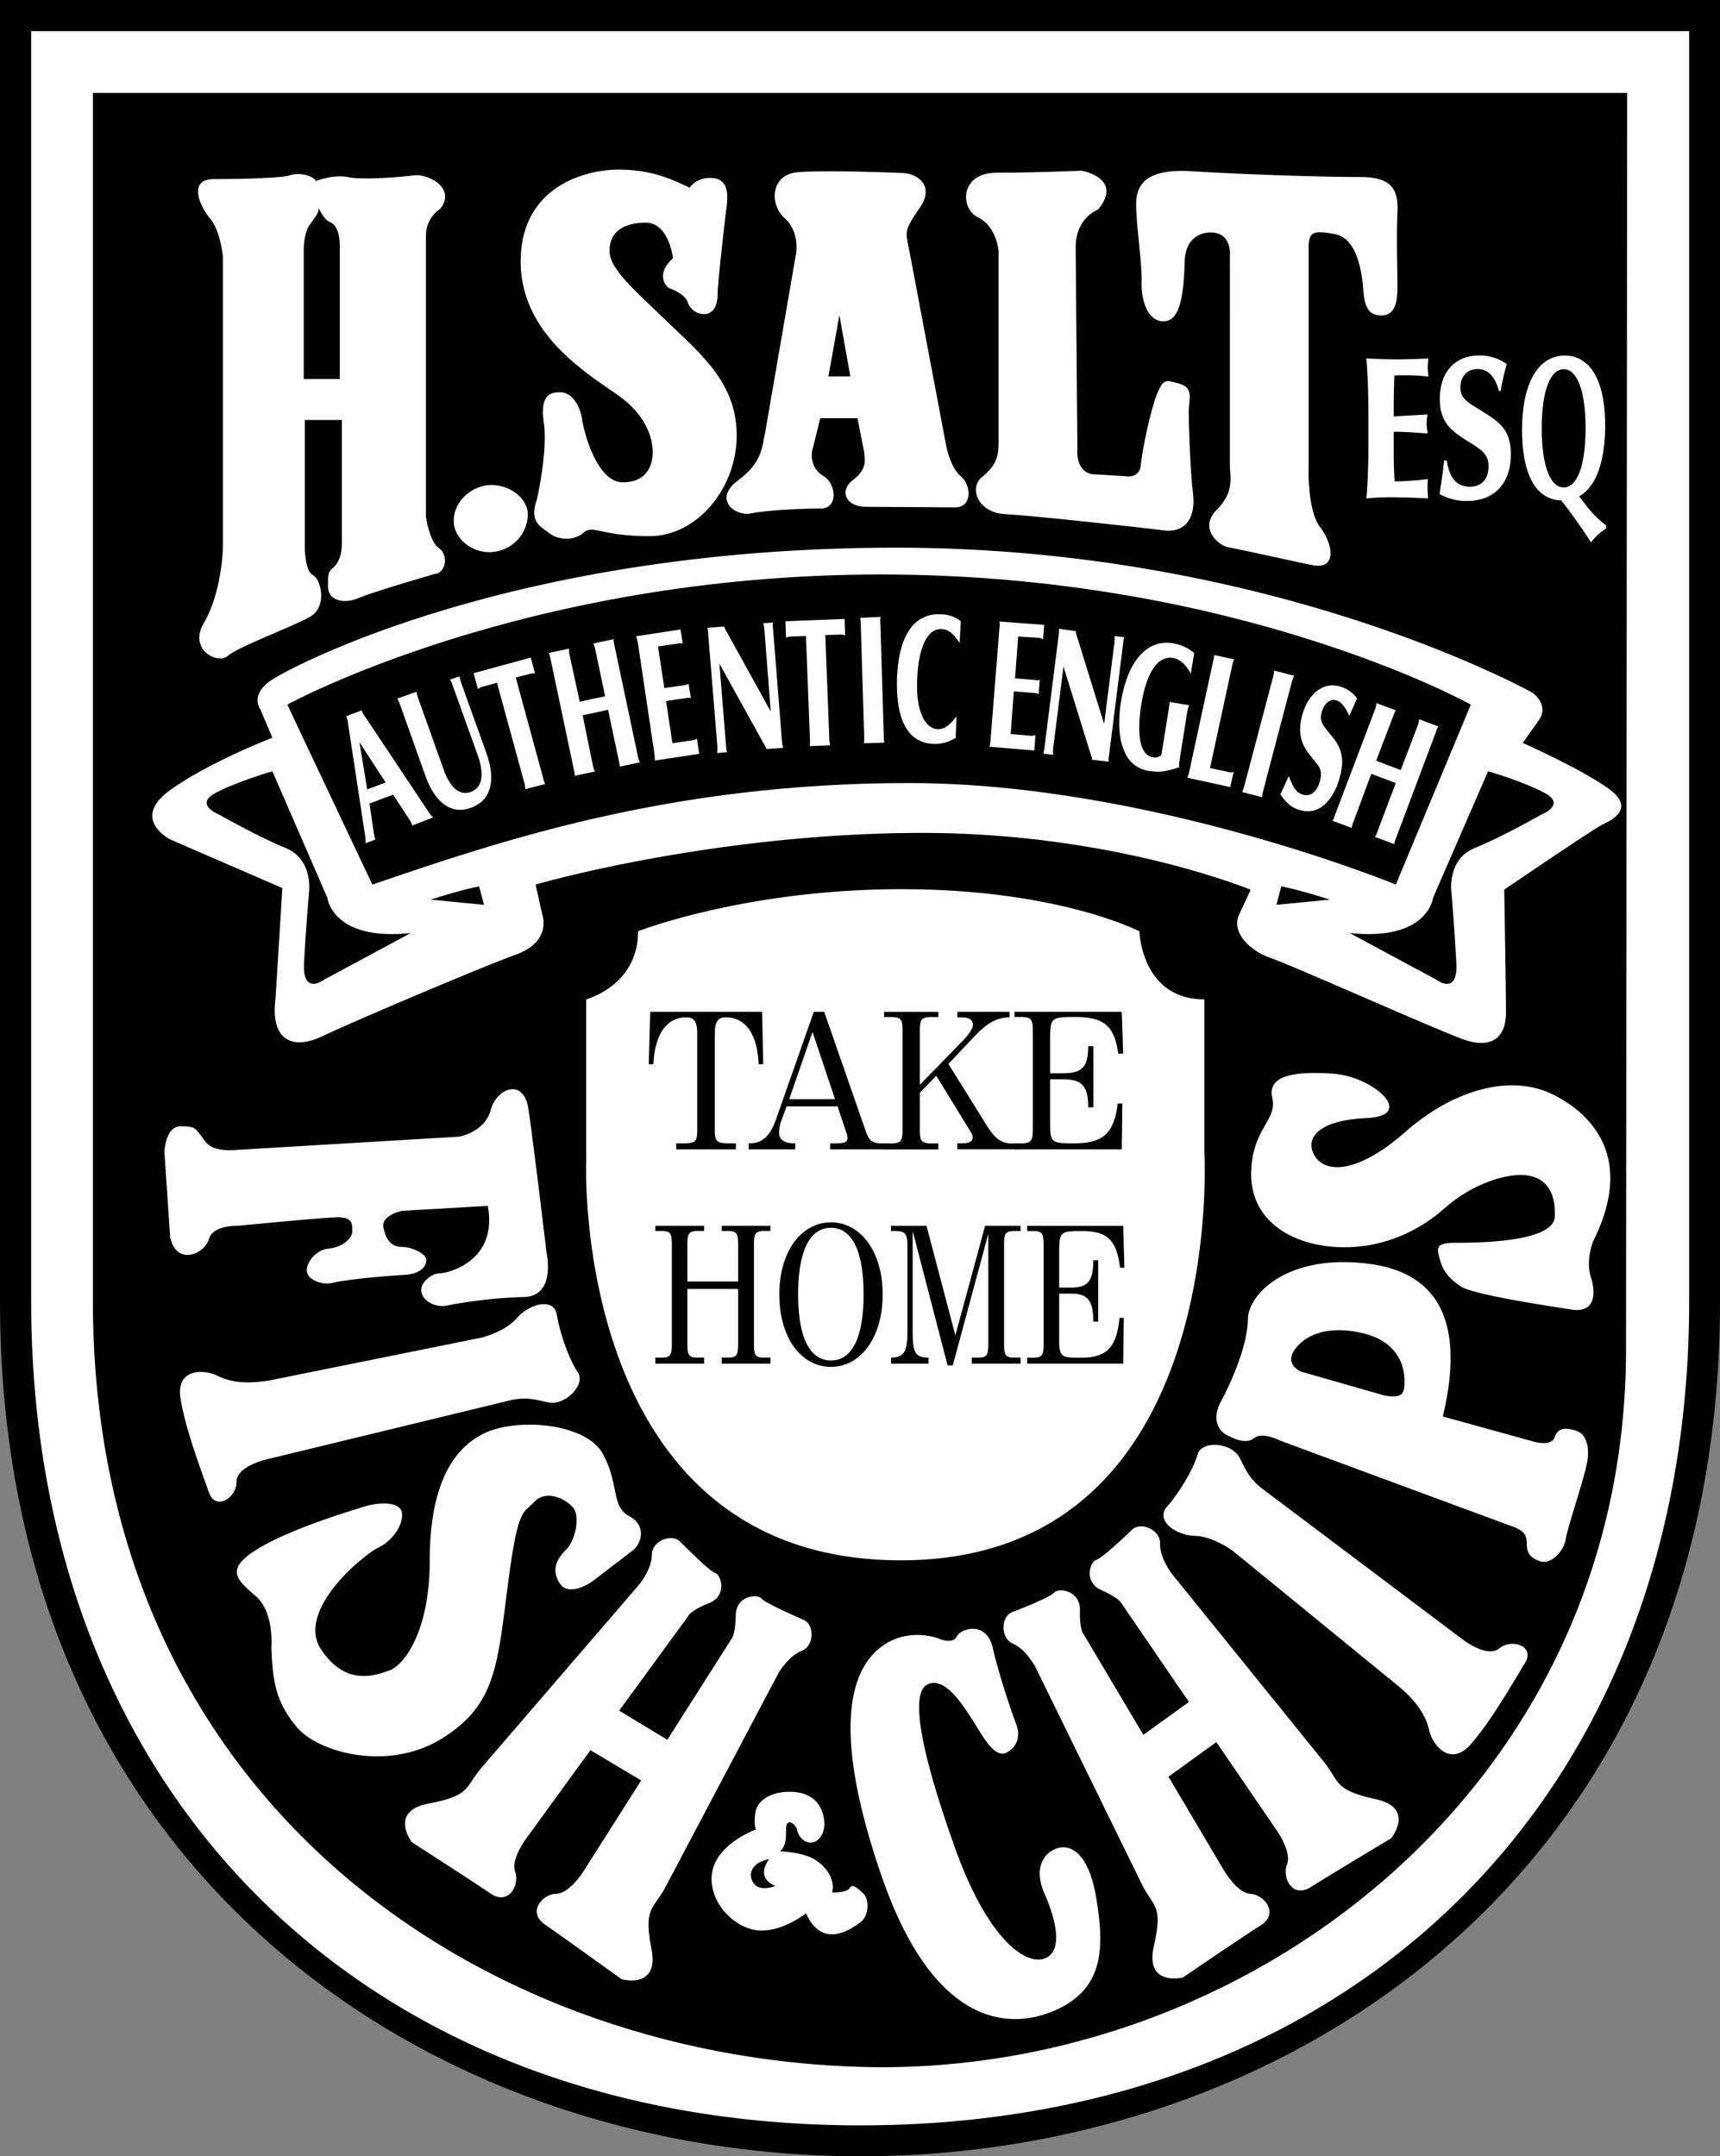 <svg xmlns="http://www.w3.org/2000/svg" width="1994" height="2500" viewBox="0 0 26.833 33.642"><rect x="0" y="0" width="26.833" height="33.642" fill="#808080" stroke="none"/><path d="M26.833 0v20.308c0 8.888-6.709 13.334-13.415 13.334C6.709 33.642 0 29.196 0 20.308V0h26.833z"/><path d="M26.352 20.299c0 7.731-5.233 12.861-12.933 12.861C5.715 33.16.486 28.03.486 20.299V.486h25.866v19.813z" fill="#fff"/><path d="M25.367 21.06c-.005 6.885-5.99 11.371-11.961 11.187-5.98-.18-11.957-4.216-11.957-11.956V1.449h23.936l-.018 19.611z"/><path d="M11.794 28.543s-.041-.067-.009-.27c.036-.207.292-.351.644-.311.346.045.432.324.432.495 0 .171-.108.292-.211.292s-.189-.085-.216-.198c-.022-.108-.171-.193-.171-.022 0 .167 0 .261-.09.355 0 0 .347.014.526.122.193.113.333.315.284.522 0 0 .229.005.274-.072.041-.077.126.009.211.085.086.076.104.342-.049.454-.158.113-.589.419-.846-.144 0 0-.333.27-.693.27s-.779-.365-.779-.81.504-.696.693-.768zM24.849 19.377s-.113.297-.032.544.081.576-.315.509c-.396-.063-1.517-.229-1.715-.36-.198-.135-.279-.248-.328-.432-.05-.18-.05-.248.248-.248.297 0 1.535 0 1.548-.409.018-.414-.162-.612-.446-.644-.279-.036-.823.112-1.287.526s-1.139.675-1.85.576c-.707-.099-1.188-.526-1.152-1.188.031-.657.409-.774.328-1.121-.081-.347.329-.423.959-.378.625.049 1.3.657.508.693-.792.032-.972.347-.792.608.185.265.693.233 1.404-.396.711-.625 1.634-.94 2.345-.558.712.379 1.171 1.104.577 2.278z" fill="#fff"/><path d="M19.962 22.473s-.27-.14-.396-.036c-.13.104-.315.009-.432-.05-.117-.062-.238-.238-.085-.526.158-.288.414-.873.418-1.269 0-.396.608-1.03 1.868-.877 1.26.153 1.476 1.121 1.174 2.385l1.386.383s.301.104.36-.063.211-.14.342-.094c.135.045.207.225.166.472-.04.248-.311 1.035-.337 1.219-.027.18-.229.401-.4.342-.167-.059-.203-.14-.207-.256-.004-.117-.004-.198-.189-.274l-3.668-1.356zM14.643 25.564s.216.099.283-.032c.067-.13.464-.247.562.18.099.432.297 1.008.36 1.174.067.162.049.36-.148.459-.198.099-.396-.311-.527-.508s-.414-.679-.693-.562c-.284.117-.135.99.396 2.493.526 1.503 1.138 1.913 1.436 1.782.297-.13.13-.675-.018-1.008-.148-.329-.063-.594.167-.693.229-.099.526.05.644.779.117.725.13 1.368-.594 1.714s-1.931.315-2.754-2.061c-.823-2.38-.473-3.325.085-3.649.391-.23.801-.068.801-.068zM18.976 27.18l-.747.54.85 1.436s.212.378.428.392c.221.014.45.306.162.491-.288.18-1.215.814-1.215.814S17.86 31 18 30.366c.144-.63.004-.607-.175-.945l-1.674-3.416s-.144-.27-.346-.36c-.203-.085-.189-.418-.019-.491.176-.067.604-.238.666-.311.063-.067.401-.036.396.284-.009.319.062.378.062.378l.927 1.562.711-.513-1.04-1.521s-.027-.09-.319-.221c-.292-.126-.18-.445-.09-.473.09-.027.427-.342.562-.473.139-.13.445 0 .437.221-.005.221.18.463.18.463l2.394 2.961c.229.301.153.418.783.558.634.135.248.612.248.612s-.963.576-1.251.76c-.288.185-.455-.144-.374-.351.081-.202-.175-.554-.175-.554l-.927-1.356zM10.003 27.778l-.792-.472-.981 1.35s-.266.338-.194.545c.077.207-.104.535-.382.342-.284-.193-1.229-.801-1.229-.801s-.369-.486.266-.604c.634-.121.562-.238.801-.535l2.483-2.885s.194-.238.194-.459.311-.337.441-.207c.135.135.459.459.549.491.09.027.194.355-.104.472-.297.117-.324.207-.324.207L9.66 26.689l.751.455.99-1.557s.072-.059.077-.378c0-.32.342-.342.4-.27.063.072.481.256.657.333.171.072.176.405-.031.486s-.36.347-.36.347l-1.778 3.366c-.188.329-.324.306-.202.94.121.635-.468.468-.468.468s-.914-.657-1.192-.851c-.284-.193-.045-.477.175-.481.221-.009.441-.378.441-.378l.883-1.391zM4.234 25.695s.045-.531-.234-.783c-.284-.252-.518-.414.014-.742.531-.324 1.436-.59 1.674-.666.234-.072.531-.072.576.076.045.149-.09.428-.355.562-.266.131-1.287.99-.905 1.584.387.59.846.414 1.066.338.221-.072.634-.59.634-1.715s.329-1.732.846-1.984c.518-.252 1.584-.162 1.85.311.266.477.13.828.414.977.279.148.193.432.059.536l-.635.486s-.355.252-.504.031c-.148-.225-.032-.4.104-.535.13-.131.22-.5.104-.648-.122-.148-.432-.284-.607-.09-.176.192-.253.057-.415 1.317-.162 1.255-.194 1.863-1.035 2.38-.846.518-1.939.207-2.263-.193-.329-.4-.37-.725-.388-1.242zM19.75 23.27l3.056 2.299s.391.311.585.148c.193-.157.562-.036.4.229-.167.27-.531.914-.851 1.273-.319.355-.59.005-.644-.22-.049-.225-.185-.441-.459-.675l-2.605-2.128s-.306-.229-.599-.234c-.292-.009-.616-.243-.427-.455s.414-.589.477-.814c.062-.225.535-.189.657.054s.176.356.41.523zM7.888 21.865l-3.712.9s-.486.104-.486.355c0 .252-.329.459-.432.162s-.369-.99-.441-1.462c-.077-.477.369-.459.576-.355s.459.13.814.072l3.298-.666s.369-.085.562-.31c.194-.221.576-.324.621-.045.045.284.193.698.324.891.135.189-.193.531-.459.473s-.381-.091-.665-.015zM2.655 19.305l-.09-1.332s.014-.401.252-.401c.234 0 .221.032.311.135.085.104.117.266.562.234l3.474-.207s.401-.072.491-.414c.085-.337.518-.518.589-.013.077.504.284 2.25.284 2.25s.148.666-.355.679a7.367 7.367 0 0 0-1.184.13c-.18.045-.387-.059-.414-.207-.032-.144.162-.292.279-.292.122 0 .918-.18.756-1.053l-1.332.077s-.324.059-.297.252c.032.189.122.311.284.311.162 0 .369.104.382.188.013.09-.045.239-.382.252-.342.018-.905.077-1.08.122-.18.04-.4-.063-.4-.194 0-.135.148-.324.342-.342.189-.014.369-.148.369-.266 0-.117.013-.239-.284-.22-.292.013-1.494.13-1.494.13s-.4-.014-.459.207c-.059.226-.501.433-.604-.026zM8.356 13.801l.104.469s.158.418-.414.625-2.524 1.039-3.02 1.273c-.491.234-.805.027-.729-.571l.108-1.742-1.745-.756s-.621-.311-.027-.756c.599-.441 1.616-.833 1.616-.833l-.186-.44s-.18-.234.185-.468c.364-.234 3.825-2.057 9.729-2.057 5.899 0 9.932 2.264 9.932 2.264s.261.185.104.418l-.257.364s.882.392 1.323.702c.445.311.081.495-.077.571s-1.535 1.017-1.535 1.017.027 1.557.027 1.922c0 .364-.207.571-.653.418-.441-.157-2.705-1.17-3.015-1.273-.314-.108-.625-.392-.495-.679l.18-.387s-2.133-.887-5.126-.887c-2.982.001-5.583.676-6.029.806z" fill="#fff"/><path d="M9.144 15.592s.81-.211.81-1.062c0 0 1.67-.657 4.113-.657s3.708.657 3.708.657.031 1.062 1.013 1.062v2.376s.387 6.376-4.734 6.376c-5.13 0-4.909-6.192-4.909-6.192v-2.56zM6.781 8.955s-.918.266-1.183.374c-.265.112-.481.017-.481-.172s0-.234.076-.297c.077-.063.14-.185.14-.387V6.552h-.577V8.55s0 .36.126.423c.122.058.234.495-.049.652-.279.157-1.121.468-1.278.607-.158.14-.621-.095-.374-.513.248-.423.297-1.03.297-1.215v-4.49s-.032-.405-.203-.608c-.17-.206-.341-.612.064-.612s1.044-.014 1.184-.059c.139-.049.36 0 .405.09 0 0 .266-.108.5-.062.234.049.81 0 1.031-.027.216-.031.67.203.405.526 0 0-.22.126-.22.423V8.05s.049.392.202.5c.156.108.111.391-.065.405zM7.672 8.613c-.315.022-.585-.216-.593-.468-.01-.333.292-.567.562-.576.311-.014.585.203.594.45a.601.601 0 0 1-.563.594zM8.375 7.798s.175-.761.108-1.21c-.064-.446.121-.468.261-.468.144 0 .297.153.337.428.045.27.252.977.634.977.383 0 .468-.279.468-.468 0-.185-.076-.545-.499-.86-.428-.316-1.561-.937-1.561-2.115 0-1.175 1.012-1.436 1.525-1.436.513 0 .841.153 1.111.283 0 0 .09-.153.319-.153.226 0 .293.153.261.423-.036.274-.144 1.232-.144 1.395s-.062.306-.206.306a.271.271 0 0 1-.261-.185c-.022-.09-.185-.185-.261-.207s-.252-.22.032-.481c0 0-.063-.553-.423-.553s-.567.153-.567.437c0 .283.36.585.904 1.111.545.522 1.08.967 1.08 1.773 0 .805-.603 1.57-1.363 1.57-.765 0-.873-.184-1.026-.054s-.392.117-.532.009c-.144-.108-.319-.184-.197-.522z" fill="#fff"/><path d="M13.378 6.525h-.581l-.13.522s-.041.248.171.374c.216.126.238.513-.031.513-.274 0-.846.023-1.094.077-.243.049-.594-.22-.203-.513.392-.288.374-.526.428-.756l.477-2.763s.076-.347-.171-.572c-.248-.22-.221-.688.202-.72.428-.036 1.422.004 1.647.013.216.009.504.198.248.554-.248.36-.216.351-.144.715l.562 2.975s.059.342.229.486c.171.144.18.486-.085.486-.261 0-1.093-.009-1.399-.009s-.418-.248-.198-.418c.225-.171.189-.297.171-.459l-.099-.505zM17.033 7.398l.513.031s.234.054.252-.18c.022-.234.153-.859.252-1.103.104-.243.131-.221.355-.158.225.068.14.243.14.441 0 .194.022.905.067 1.278s-.122.616-.468.567c-.347-.045-2.025-.229-2.457-.252-.428-.018-.585-.41-.36-.585.221-.18.252-.329.252-.536V3.915s-.031-.383-.319-.522c-.288-.14-.288-.698.288-.698.581 0 1.328-.032 1.328-.032s.662.122.252.608c0 0-.347.122-.347.589l.027 3.146c-.001 0-.037.338.225.392z" fill="#fff"/><path d="M18.886 3.627s-.396-.022-.405.463c-.014.486-.063.923-.329.923-.261 0-.351-.356-.342-.608.009-.252-.072-.833-.081-1.076-.009-.243-.081-.72.873-.657.949.059 2.146.09 2.614.09.464 0 .607.162.585.558-.018.396 0 .914 0 1.157s-.04.445-.252.445c-.211 0-.266-.153-.283-.427-.022-.274-.104-.779-.437-.842-.333-.059-.414-.049-.414.216v3.474s-.014.63.18.882.284.679-.139.589c-.428-.09-1.116-.243-1.287-.274-.175-.032-.468-.306-.185-.589.284-.284.203-.536.203-.68V3.978c.001 0 .032-.351-.301-.351zM24.358 7.807c.13.171.288.378.463.657a.787.787 0 0 1 .234-.216v-.05a1.854 1.854 0 0 1-.266-.256l-.153-.198c.261-.148.405-.531.405-1.112 0-.697-.234-1.084-.63-1.084-.414 0-.666.428-.666 1.161.002.698.217 1.089.613 1.098z" fill="#fff"/><path d="M24.052 6.682c0-.589.135-.922.342-.922.207 0 .342.329.342.922 0 .594-.135.923-.342.923-.206 0-.342-.329-.342-.923z"/><path d="M22.459 7.708a.848.848 0 0 0 .423.108c.437 0 .688-.279.688-.725 0-.374-.162-.495-.427-.662-.23-.144-.36-.198-.36-.387 0-.158.099-.284.265-.284s.27.108.337.342h.027c.022-.14.054-.279.094-.419a.71.71 0 0 0-.427-.135c-.392 0-.617.27-.617.68 0 .351.162.49.45.666.203.126.311.198.311.382 0 .198-.107.32-.292.32-.203 0-.32-.135-.36-.41h-.041c-.017.16-.044.336-.071.524zM21.316 7.776a3.87 3.87 0 0 1 .365-.018c.121 0 .324.004.598.018-.004-.072-.009-.122-.009-.153 0-.041 0-.09.004-.149-.184.023-.35.036-.517.036a5.979 5.979 0 0 1-.014-.427v-.347c.171 0 .347.014.527.027-.004-.067-.014-.117-.014-.144 0-.036.004-.086.014-.153-.221.014-.392.022-.527.032v-.171c0-.153.005-.311.009-.468.049-.004.104-.004.153-.004.126 0 .248.004.378.022-.004-.063-.009-.108-.009-.14 0-.036.004-.085.009-.144-.202.009-.373.014-.504.014-.081 0-.238-.004-.463-.014.027.319.032.639.032.958v.351c0 .28-.005.568-.032.874z" fill="#fff"/><path d="M5.301 3.825v2.088h-.563V3.901s0-.248.081-.374c.077-.122.153-.185.153-.279 0 0 .081.184.176.216.09.033.153.172.153.361zM13.266 5.873h-.342l.171-.955zM5.809 13.801l-1.327-2.808s3.694-2.03 9.261-2.03c5.562 0 9.203 2.03 9.203 2.03l-1.17 2.808s-3.848-1.584-7.596-1.584c-3.74 0-6.395.909-8.371 1.584zM6.408 14.557l-1.354.729s-.337.256-.311-.261c.027-.522.077-1.093.077-1.093s.077-.522-.365-.702c-.44-.18-1.039-.522-1.039-.522s-.392-.153-.054-.337c.342-.18.887-.338.887-.338l.859 1.976c-.001-.001.076.679 1.3.548z"/><path d="M21.055 14.557l1.354.729s.338.256.311-.261c-.027-.522-.076-1.093-.076-1.093s-.081-.522.364-.702c.441-.18 1.04-.522 1.04-.522s.392-.153.049-.337c-.337-.18-.882-.338-.882-.338l-.859 1.976c0-.001-.077.679-1.301.548zM6.718 14.036s.468-.153.756-.207l.077.288-.833-.081zM20.745 14.036s-.468-.153-.756-.207l-.076.288.832-.081z"/><path d="M21.393 12.073l.382.144-.284.751a.375.375 0 0 1-.04.09l.301.112a.295.295 0 0 1 .027-.095l.621-1.651a.27.27 0 0 1 .041-.09l-.301-.112a.4.4 0 0 1-.022.094l-.266.698-.383-.145.266-.697c.014-.036.022-.059.041-.09l-.301-.112a.452.452 0 0 1-.022.094l-.626 1.651a.375.375 0 0 1-.04.09l.301.112a.333.333 0 0 1 .027-.095l.278-.749zM19.975 12.397c.108.148.185.211.315.243a.368.368 0 0 0 .319-.045c.13-.085.238-.261.292-.468.077-.27.036-.455-.126-.644-.167-.198-.189-.248-.153-.378.036-.126.126-.207.216-.18.077.018.14.09.211.243l.122-.27a.476.476 0 0 0-.274-.189c-.257-.072-.49.112-.585.459-.063.248-.027.432.13.621.077.094.117.144.135.175.036.067.04.135.013.225-.041.158-.144.243-.256.211-.099-.027-.148-.085-.229-.292l-.13.289zM19.876 10.462a.347.347 0 0 1-.014.095l-.45 1.705c-.009.041-.018.059-.036.095l.315.081c0-.032.004-.05.014-.095l.45-1.71c.014-.045.018-.063.036-.09l-.315-.081zM19.192 12.28l.054-.238c-.027.009-.036.013-.077.004l-.292-.063.347-1.606a.36.36 0 0 1 .031-.09l-.315-.067a.313.313 0 0 1-.014.095l-.374 1.728c-.009.036-.013.058-.031.09l.671.147zM18.63 10.188a.69.69 0 0 0-.337-.153c-.4-.062-.702.279-.806.918-.049.324-.031.59.059.779a.476.476 0 0 0 .387.297c.158.022.221.018.464-.059-.005-.054 0-.063.009-.135l.117-.738a.624.624 0 0 1 .027-.095l-.306-.05c0 .036 0 .054-.009.099l-.117.729c-.049.036-.081.045-.13.036-.193-.027-.261-.324-.185-.81.045-.288.113-.472.207-.603.081-.108.18-.153.284-.14.112.022.198.095.283.248l.053-.323zM16.591 10.399l.423 1.364c.022.058.019.058.022.09l.261.031a.255.255 0 0 1 .004-.094l.221-1.755c.004-.059.009-.067.018-.094l-.153-.018a.377.377 0 0 1 0 .095l-.162 1.278-.423-1.364c-.013-.045-.018-.058-.018-.085l-.264-.037c.004.036 0 .059-.004.099l-.221 1.751c-.004.036-.009.058-.018.099l.153.018a.406.406 0 0 1 0-.099l.161-1.279zM15.592 9.697a.327.327 0 0 1 0 .099l-.14 1.76c-.004.04-.004.058-.018.094l.702.059.018-.239c-.031.009-.041.009-.072.009l-.315-.027.049-.666.324.027c.032.004.041.004.063.018l.018-.225c-.022.009-.031.009-.067.004l-.319-.027.049-.653.329.022a.186.186 0 0 1 .059.022l.018-.225-.698-.052zM14.989 9.693a.492.492 0 0 0-.31-.108.53.53 0 0 0-.495.248c-.113.171-.171.392-.189.72-.027.675.167 1.035.562 1.053a.58.58 0 0 0 .352-.095l.013-.333c-.117.149-.198.203-.297.198s-.185-.081-.239-.207c-.063-.144-.09-.333-.076-.594.022-.486.162-.77.378-.76.104.004.175.059.283.216l.018-.338zM13.419 9.639c.004.031.009.058.009.094l.054 1.764c0 .04 0 .059-.004.099l.319-.009c-.009-.031-.009-.05-.009-.099l-.054-1.764c-.004-.045 0-.062.004-.099l-.319.014zM12.253 9.693l.009.257a.17.17 0 0 1 .077-.019l.234-.009.063 1.62c0 .045 0 .063-.004.099l.319-.013c-.009-.032-.009-.054-.013-.094l-.063-1.625.238-.009a.2.2 0 0 1 .072.014l-.009-.257-.923.036zM11.223 10.354l.693 1.251c.031.049.031.054.041.081l.261-.018c-.009-.036-.014-.054-.018-.095l-.14-1.763a.31.31 0 0 1 0-.099l-.153.013c.009.036.014.054.018.095l.099 1.282-.688-1.246c-.027-.045-.031-.054-.036-.081l-.266.022a.297.297 0 0 1 .014.095l.144 1.759c0 .036 0 .059-.004.099l.157-.014c-.013-.031-.013-.049-.018-.095l-.104-1.286zM9.922 9.927c.014.036.018.054.028.094l.261 1.75a.755.755 0 0 1 .004.095l.693-.104-.036-.239a.128.128 0 0 1-.067.027l-.315.045-.099-.657.324-.049c.031-.005.041-.005.063.004l-.036-.225c-.019.014-.027.014-.063.022l-.315.045-.099-.648.324-.049a.1.1 0 0 1 .063.004l-.036-.221-.694.106zM9.09 11.16l.396-.085.167.787c.009.045.014.063.014.099l.315-.067c-.014-.032-.022-.05-.031-.095l-.365-1.728c-.009-.045-.014-.063-.014-.099l-.316.068c.018.036.022.059.031.094l.153.729-.396.085-.158-.729c-.009-.04-.009-.063-.009-.099l-.315.067c.013.031.018.054.027.094l.364 1.728c.009.041.014.059.014.095l.315-.067c-.014-.027-.019-.045-.032-.09l-.16-.787zM7.389 10.503l.067.248c.031-.022.045-.032.072-.036l.225-.063.428 1.566a.397.397 0 0 1 .013.095l.311-.081c-.013-.031-.022-.05-.032-.095l-.427-1.567.229-.058a.13.13 0 0 1 .072-.005l-.067-.247-.891.243zM7.02 10.602c.018.031.027.045.041.09l.396 1.103c.104.297.063.5-.117.562-.162.059-.315-.063-.414-.337l-.405-1.134a.371.371 0 0 1-.022-.094l-.302.108a.515.515 0 0 1 .041.085l.396 1.112c.153.432.41.616.707.508.311-.108.4-.414.252-.841l-.4-1.116a.368.368 0 0 1-.022-.095l-.151.049zM5.764 12.537l.369-.139.261.4c.013.022.027.045.031.063l.009.018.324-.126a.316.316 0 0 1-.063-.072l-1.017-1.526c-.023-.036-.027-.049-.036-.072l-.239.09.004.018a.233.233 0 0 1 .018.067l.275 1.805c.004.041.004.058.004.094l.153-.059c-.004-.009-.004-.018-.009-.022a.41.41 0 0 1-.014-.067l-.07-.472z" fill="#fff"/><path d="M5.729 12.316l-.122-.737.409.629zM10.723 20.965v-.855h.792v.855c0 .171-.022.216-.153.216h-.104v.095h.761v-.095h-.104c-.135 0-.153-.045-.153-.216v-1.543c0-.167.018-.216.153-.216h.104v-.081h-.761v.081h.104c.135 0 .153.045.153.216v.572h-.792v-.572c0-.167.019-.216.153-.216h.108v-.081h-.76v.081h.104c.135 0 .153.045.153.216v1.543c0 .171-.022.216-.153.216h-.104v.095h.76v-.095h-.108c-.134 0-.153-.045-.153-.216zM12.964 19.071c-.45 0-.806.437-.806 1.125s.351 1.13.806 1.13c.45 0 .806-.441.806-1.13 0-.684-.355-1.125-.806-1.125zM13.9 21.276h.585v-.095h-.004c-.221 0-.243-.108-.243-.418v-1.557l.545 2.097h.081l.554-2.052v1.714c0 .171-.018.216-.153.216h-.104v.095h.76v-.095h-.104c-.135 0-.153-.045-.153-.216v-1.543c0-.167.018-.216.153-.216h.104v-.081h-.553l-.464 1.71-.45-1.71H13.9v.081h.059c.175 0 .198.045.198.261v1.287c0 .315-.04.427-.256.427v.095zM16.024 21.276h1.499l.009-.715h-.067c-.045.472-.211.621-.594.621h-.036c-.257 0-.311-.004-.311-.265v-.734h.18c.266 0 .352.104.352.437h.076v-.958h-.076c0 .328-.086.427-.352.427h-.18v-.576c0-.306.041-.306.355-.306.378 0 .54.122.594.571h.068l-.018-.652h-1.499v.081h.104c.135 0 .153.045.153.216v1.543c0 .171-.018.216-.153.216h-.104v.094zM10.548 17.932h.932v-.094h-.113c-.189 0-.216-.032-.216-.216v-1.498c0-.176.045-.252.171-.252.306 0 .495.261.513.733h.072l-.018-.819h-1.746l-.022.819h.072c.022-.473.211-.733.513-.733.126 0 .171.076.171.252v1.498c0 .185-.022.216-.211.216h-.117v.094zM11.677 17.932h.729v-.094h-.013c-.158 0-.239-.059-.239-.167 0-.059.014-.126.032-.176l.085-.233h.796l.135.405a.236.236 0 0 1 .019.081c0 .085-.059.09-.207.09h-.063v.094h.869v-.094h-.067c-.167 0-.203-.059-.256-.216l-.639-1.836h-.162l-.585 1.665c-.094.271-.216.387-.414.387h-.018v.094z"/><path d="M14.35 17.622v-.572l.257-.266.518.846c.027.041.049.077.049.117 0 .063-.054.09-.162.09h-.077v.094h.909v-.094c-.018 0-.036.004-.049.004-.18 0-.279-.085-.4-.279l-.599-.962.414-.44c.185-.194.342-.288.54-.288v-.086h-.814v.086h.067c.112 0 .175.04.175.117 0 .059-.054.135-.148.239l-.68.697v-.841c0-.167.019-.216.171-.216h.117v-.081h-.846v.081h.117c.153 0 .171.045.171.216v1.539c0 .171-.022.216-.171.216h-.117v.094h.846v-.094h-.117c-.152-.001-.171-.046-.171-.217z"/><path d="M15.827 17.932H17.5l.009-.715h-.072c-.054.473-.243.621-.666.621h-.041c-.288 0-.347-.004-.347-.266v-.733h.198c.301 0 .396.104.396.437h.081v-.954h-.081c0 .329-.095.423-.396.423h-.198v-.576c0-.302.045-.302.396-.302.423 0 .608.122.666.572h.077l-.022-.653h-1.674v.081h.112c.153 0 .175.045.175.216v1.539c0 .171-.027.216-.175.216h-.112v.094z"/><path d="M13.473 20.196c0 .68-.185 1.03-.509 1.03-.329 0-.513-.351-.513-1.03 0-.684.184-1.04.513-1.04.325 0 .509.356.509 1.04zM12.312 17.149l.364-1.048.351 1.048z" fill="#fff"/><path d="M21.591 21.771l-1.287-.369s-.284-.104-.095-.36c.189-.252.581-.365 1.08-.234.499.13.612.472.621.702.009.234-.022.315-.319.261zM12.001 29.007s-.238.279.095.418c0 0-.234.095-.333-.036-.103-.126-.054-.333.238-.382z"/></svg>